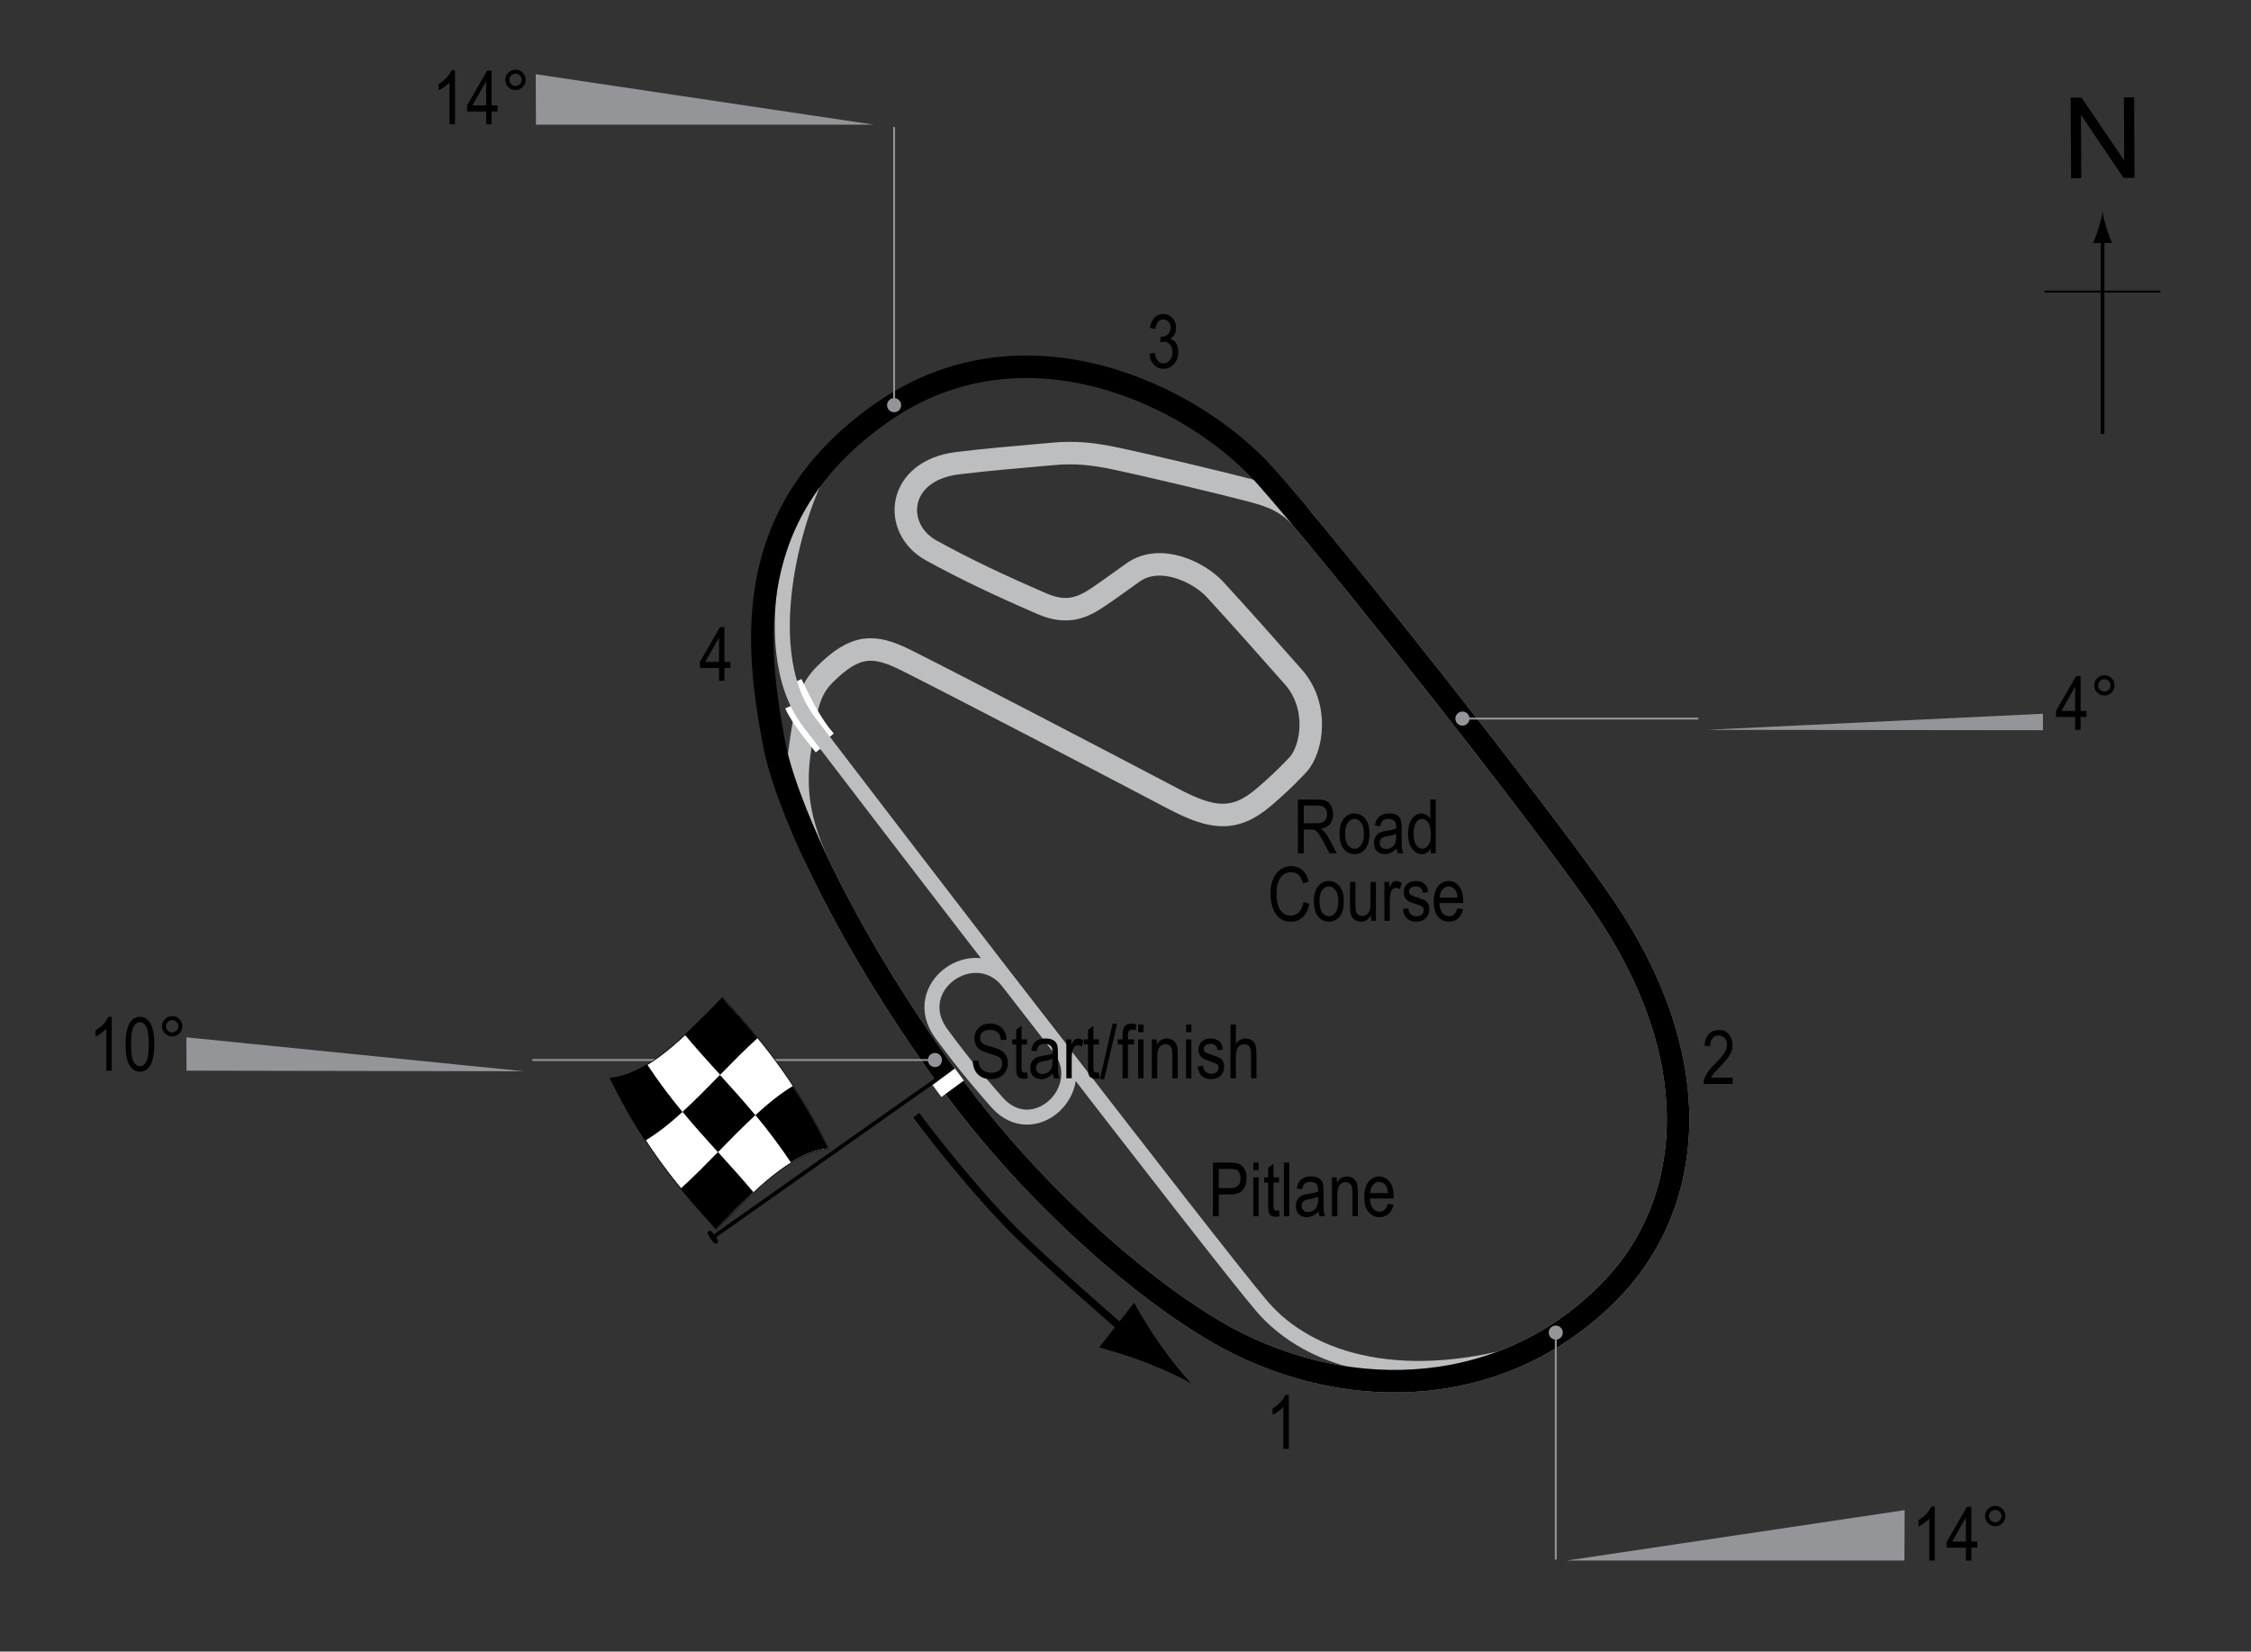 <?xml version="1.0" encoding="utf-8"?>
<!-- Generator: Adobe Illustrator 14.0.0, SVG Export Plug-In . SVG Version: 6.00 Build 43363)  -->
<!DOCTYPE svg PUBLIC "-//W3C//DTD SVG 1.1//EN" "http://www.w3.org/Graphics/SVG/1.1/DTD/svg11.dtd">
<svg version="1.1" xmlns="http://www.w3.org/2000/svg" xmlns:xlink="http://www.w3.org/1999/xlink" x="0px" y="0px" width="300px"
	 height="220.146px" viewBox="0 0 300 220.146" enable-background="new 0 0 300 220.146" xml:space="preserve">
<rect x="0" y="0" width="300" height="220.146" fill="#333333" stroke="none"/>
<g id="Winners_Circle">
	<path fill="none" stroke="#BCBEC0" stroke-width="2" d="M134.439,130.943c-4.437-5.768-13.56,0.583-8.984,6.822
		c3.152,4.297,5.526,7.019,7.404,9.15c4.908,5.574,12.644-1.747,8.318-7.321C139.361,137.254,134.439,130.943,134.439,130.943z"/>
</g>
<g id="Road_Course">
	<path fill="none" stroke="#BCBEC0" stroke-width="3" d="M140.208,60.512c3.126-0.29,5.443-0.038,8.762,0.666
		c3.66,0.776,13.532,3.105,17.745,4.215c2.919,0.768,4.983,1.562,7.002,3.98c11.559,13.844,32.108,40.015,39.475,50.591
		c15.434,22.165,11.755,41.039,1.994,51.464c-14.163,15.131-35.257,15.777-51.686,6.877c-10.647-5.768-25.995-19.106-37.047-34.384
		c-7.829-10.823-13.448-20.57-17.227-28.437c-3.502-7.288-3.182-11.937-2.516-16.373c0.738-4.916,1.106-7.097,3.216-9.207
		c4.104-4.104,6.599-4.021,10.87-1.885c6.655,3.328,27.287,14.087,35.494,18.412c5.179,2.729,8.209,3.217,12.201-0.222
		c1.369-1.178,2.604-2.279,4.436-4.215c1.997-2.108,2.885-7.875-0.555-11.757c-3.804-4.295-6.765-7.653-10.426-11.646
		c-2.153-2.35-7.296-4.805-10.87-2.33c-1.441,0.999-2.44,1.775-4.547,3.217c-2.261,1.548-4.326,2.44-7.653,0.999
		c-5.88-2.547-10.315-4.658-14.752-7.098c-5.305-2.918-4.62-10.675,3.55-11.646C132.333,61.177,134.218,61.066,140.208,60.512z"/>
</g>
<g id="Oval_Pitlane">
	<path fill="none" stroke="#FFFFFF" d="M110.735,98.097c-1.625-1.875-2.75-4-4.375-7.375"/>
	<path fill="none" stroke="#FFFFFF" d="M105.11,94.222c0.875,2,3.125,4.625,4,5.75"/>
	<path fill="none" stroke="#BCBEC0" stroke-width="2" d="M110.26,61.177c-3.327,3.994-10.205,24.845-2.44,35.049
		c7.764,10.204,53.907,70.321,60.339,77.863c6.433,7.542,19.3,11.092,36.38,5.768"/>
</g>
<g id="Oval">
	<path fill="none" stroke="#000000" stroke-width="3" d="M168.602,63.396c9.095,10.204,35.937,44.145,44.59,56.568
		c15.434,22.165,11.755,41.039,1.994,51.464c-14.163,15.131-35.257,15.777-51.686,6.877c-10.647-5.768-25.995-19.106-37.047-34.384
		c-15.084-20.853-21.961-37.712-23.292-44.81c-2.488-13.273-4.453-30.979,14.419-44.146
		C136.658,41.655,159.199,52.845,168.602,63.396z"/>
</g>
<g id="Startline">
	<line fill="none" stroke="#FFFFFF" stroke-width="2" x1="124.873" y1="145.418" x2="127.86" y2="143.222"/>
</g>
<g id="Banking">
	<g>
		<g>
			<line fill="none" stroke="#939598" stroke-width="0.25" x1="207.343" y1="207.889" x2="207.343" y2="177.625"/>
			<circle fill="#939598" cx="207.344" cy="177.625" r="0.94"/>
		</g>
	</g>
	<polygon fill="#939598" points="208.811,208.009 253.811,208.009 253.841,201.291 	"/>
	<g>
		<path d="M257.853,208.008h-0.723v-5.601c-0.166,0.195-0.389,0.395-0.669,0.599c-0.28,0.203-0.537,0.356-0.771,0.461v-0.85
			c0.397-0.228,0.748-0.506,1.052-0.835c0.305-0.329,0.519-0.649,0.643-0.962h0.469V208.008z"/>
		<path d="M262.008,208.008v-1.714h-2.544v-0.806l2.676-4.639h0.591v4.639h0.796v0.806h-0.796v1.714H262.008z M262.008,205.489
			v-3.228l-1.834,3.228H262.008z"/>
		<path d="M264.557,202.081c0-0.374,0.133-0.693,0.397-0.957c0.266-0.264,0.584-0.396,0.955-0.396c0.378,0,0.698,0.132,0.962,0.396
			s0.396,0.583,0.396,0.957s-0.133,0.694-0.398,0.959c-0.265,0.266-0.585,0.398-0.959,0.398c-0.371,0-0.689-0.132-0.955-0.396
			C264.69,202.779,264.557,202.458,264.557,202.081z M265.089,202.081c0,0.228,0.08,0.422,0.242,0.584
			c0.16,0.16,0.355,0.241,0.583,0.241c0.225,0,0.417-0.081,0.579-0.241c0.16-0.162,0.241-0.356,0.241-0.584
			s-0.081-0.422-0.241-0.584c-0.162-0.16-0.354-0.241-0.579-0.241c-0.228,0-0.423,0.081-0.583,0.241
			C265.169,201.659,265.089,201.853,265.089,202.081z"/>
	</g>
	<g>
		<g>
			<line fill="none" stroke="#939598" stroke-width="0.25" x1="70.941" y1="141.294" x2="124.605" y2="141.294"/>
			<circle fill="#939598" cx="124.605" cy="141.294" r="0.94"/>
		</g>
	</g>
	<polygon fill="#939598" points="69.858,142.795 24.858,142.711 24.841,138.268 	"/>
	<g>
		<path d="M14.889,142.721h-0.723v-5.601c-0.166,0.195-0.389,0.395-0.669,0.599c-0.28,0.203-0.537,0.356-0.771,0.461v-0.85
			c0.397-0.228,0.748-0.506,1.053-0.835c0.304-0.329,0.518-0.649,0.642-0.962h0.469V142.721z"/>
		<path d="M16.735,139.191c0-1.201,0.162-2.111,0.485-2.729c0.324-0.618,0.802-0.928,1.434-0.928c0.56,0,1.001,0.251,1.323,0.752
			c0.391,0.605,0.586,1.574,0.586,2.905c0,1.194-0.161,2.103-0.483,2.722c-0.322,0.621-0.801,0.931-1.436,0.931
			c-0.56,0-1.018-0.273-1.375-0.82C16.914,141.476,16.735,140.532,16.735,139.191z M17.472,139.188c0,1.164,0.111,1.943,0.335,2.339
			s0.51,0.594,0.858,0.594c0.33,0,0.605-0.2,0.827-0.601c0.222-0.401,0.333-1.178,0.333-2.332c0-1.166-0.111-1.946-0.335-2.34
			c-0.224-0.395-0.514-0.592-0.869-0.592c-0.326,0-0.599,0.2-0.819,0.602C17.583,137.258,17.472,138.036,17.472,139.188z"/>
		<path d="M21.593,136.793c0-0.374,0.133-0.693,0.398-0.957c0.265-0.264,0.583-0.396,0.954-0.396c0.378,0,0.698,0.132,0.962,0.396
			s0.396,0.583,0.396,0.957s-0.133,0.694-0.397,0.959c-0.266,0.266-0.586,0.398-0.96,0.398c-0.371,0-0.689-0.132-0.954-0.396
			C21.726,137.492,21.593,137.171,21.593,136.793z M22.125,136.793c0,0.228,0.081,0.422,0.241,0.584
			c0.162,0.16,0.356,0.241,0.584,0.241c0.225,0,0.418-0.081,0.578-0.241c0.162-0.162,0.242-0.356,0.242-0.584
			s-0.08-0.422-0.242-0.584c-0.16-0.16-0.354-0.241-0.578-0.241c-0.228,0-0.422,0.081-0.584,0.241
			C22.207,136.372,22.125,136.566,22.125,136.793z"/>
	</g>
	<g>
		<g>
			<line fill="none" stroke="#939598" stroke-width="0.25" x1="226.338" y1="95.782" x2="194.906" y2="95.782"/>
			<circle fill="#939598" cx="194.906" cy="95.782" r="0.94"/>
		</g>
	</g>
	<polygon fill="#939598" points="227.422,97.283 272.275,97.333 272.269,95.137 	"/>
	<g>
		<path d="M276.559,97.283v-1.714h-2.544v-0.806l2.676-4.639h0.591v4.639h0.796v0.806h-0.796v1.714H276.559z M276.559,94.763v-3.228
			l-1.834,3.228H276.559z"/>
		<path d="M279.108,91.355c0-0.374,0.133-0.693,0.398-0.957c0.265-0.264,0.583-0.396,0.954-0.396c0.378,0,0.698,0.132,0.962,0.396
			s0.396,0.583,0.396,0.957s-0.133,0.694-0.397,0.96c-0.266,0.265-0.586,0.397-0.96,0.397c-0.371,0-0.689-0.132-0.954-0.396
			C279.241,92.053,279.108,91.733,279.108,91.355z M279.64,91.355c0,0.228,0.081,0.423,0.241,0.583
			c0.162,0.162,0.356,0.242,0.584,0.242c0.225,0,0.418-0.08,0.578-0.242c0.162-0.16,0.242-0.355,0.242-0.583
			s-0.08-0.423-0.242-0.583c-0.16-0.162-0.354-0.242-0.578-0.242c-0.228,0-0.422,0.08-0.584,0.242
			C279.721,90.932,279.64,91.127,279.64,91.355z"/>
	</g>
	<g>
		<g>
			<line fill="none" stroke="#939598" stroke-width="0.25" x1="119.162" y1="16.934" x2="119.162" y2="54.008"/>
			<circle fill="#939598" cx="119.162" cy="54.008" r="0.94"/>
		</g>
	</g>
	<polygon fill="#939598" points="116.43,16.613 71.43,16.613 71.4,9.893 	"/>
	<g>
		<path d="M60.639,16.571h-0.723V10.97c-0.166,0.195-0.389,0.395-0.669,0.599c-0.28,0.203-0.537,0.356-0.771,0.461v-0.85
			c0.397-0.228,0.748-0.506,1.052-0.835s0.519-0.649,0.642-0.962h0.469V16.571z"/>
		<path d="M64.794,16.571v-1.714H62.25v-0.806l2.675-4.639h0.591v4.639h0.796v0.806h-0.796v1.714H64.794z M64.794,14.051v-3.228
			l-1.834,3.228H64.794z"/>
		<path d="M67.343,10.643c0-0.374,0.133-0.693,0.398-0.957s0.583-0.396,0.955-0.396c0.377,0,0.698,0.132,0.962,0.396
			s0.396,0.583,0.396,0.957s-0.133,0.694-0.398,0.959C69.39,11.868,69.07,12,68.695,12c-0.371,0-0.689-0.132-0.955-0.396
			S67.343,11.021,67.343,10.643z M67.875,10.643c0,0.228,0.081,0.422,0.242,0.584c0.161,0.16,0.355,0.241,0.583,0.241
			c0.225,0,0.417-0.081,0.579-0.241c0.161-0.162,0.242-0.356,0.242-0.584s-0.081-0.422-0.242-0.584
			c-0.161-0.16-0.354-0.241-0.579-0.241c-0.228,0-0.422,0.081-0.583,0.241C67.956,10.221,67.875,10.416,67.875,10.643z"/>
	</g>
</g>
<g id="Flag_x2C__North">
	<g>
		<g>
			<path fill="#FFFFFF" stroke="#000000" stroke-width="0.1" d="M96.304,132.979c4.72,5.206,9.44,10.534,14.16,20.156
				c-4.988,0.42-9.976,5.637-14.964,10.725c-4.72-5.207-9.44-10.528-14.161-20.14C86.327,143.289,91.315,138.066,96.304,132.979z"/>
			<path d="M95.685,153.563c1.573,1.735,3.146,3.463,4.72,5.339c-1.663,1.548-3.325,3.26-4.988,4.956
				c-1.574-1.736-3.147-3.487-4.721-5.409C92.359,156.949,94.022,155.259,95.685,153.563z"/>
			<path d="M105.667,144.757c1.574,2.398,3.147,5.116,4.721,8.309c-1.663,0.156-3.325,0.842-4.988,1.876
				c-1.573-2.362-3.146-4.414-4.719-6.308C102.343,147.107,104.005,145.753,105.667,144.757z"/>
			<path d="M95.948,143.282c1.574,1.734,3.147,3.471,4.721,5.364c-1.663,1.53-3.326,3.234-4.988,4.931
				c-1.573-1.735-3.146-3.477-4.72-5.38C92.624,146.679,94.286,144.979,95.948,143.282z"/>
			<path d="M96.244,132.97c1.574,1.736,3.148,3.483,4.722,5.396c-1.663,1.508-3.326,3.201-4.988,4.898
				c-1.574-1.734-3.148-3.465-4.722-5.349C92.918,136.375,94.581,134.666,96.244,132.97z"/>
			<path d="M86.234,141.864c1.574,2.382,3.148,4.447,4.722,6.351c-1.663,1.518-3.326,2.855-4.989,3.83
				c-1.573-2.418-3.146-5.161-4.719-8.383C82.91,143.536,84.572,142.876,86.234,141.864z"/>
		</g>
	</g>
	<line fill="#FFFFFF" stroke="#000000" stroke-width="0.5" x1="94.823" y1="165.055" x2="124.864" y2="143.86"/>
	<path d="M94.459,164.106c0.159-0.112,0.314-0.125,0.823,0.595c0.506,0.72,0.472,0.899,0.313,1.014
		c-0.161,0.11-0.381,0.112-0.888-0.609C94.199,164.387,94.3,164.218,94.459,164.106z"/>
	<g>
		<path fill="none" stroke="#000000" d="M122.11,148.639c0,0,5.47,7.445,11.917,14.25c4.5,4.75,16.789,15.302,16.789,15.302"/>
		<path d="M152.657,181.584c-2.414-0.936-4.107-1.387-6.166-1.984l4.66-5.958c0.354,0.703,1.92,3.392,3.41,5.509
			c1.598,2.268,3.156,4.184,4.264,5.298C157.475,183.643,155.241,182.59,152.657,181.584z"/>
	</g>
	<g>
		<g>
			<g>
				<line fill="none" stroke="#000000" stroke-width="0.5" x1="280.212" y1="57.835" x2="280.212" y2="31.552"/>
				<path d="M279.7,30.372c-0.249,0.827-0.479,1.364-0.746,2.027h2.523c-0.113-0.237-0.496-1.2-0.746-2.027
					c-0.268-0.885-0.45-1.687-0.516-2.207C280.15,28.685,279.967,29.487,279.7,30.372z"/>
			</g>
		</g>
	</g>
	<line fill="none" stroke="#000000" stroke-width="0.25" x1="272.507" y1="38.861" x2="287.943" y2="38.861"/>
	<g>
		<path d="M276.018,23.752l-0.057-10.737l1.457-0.008l5.686,8.4l-0.045-8.43l1.361-0.007l0.058,10.737l-1.458,0.008l-5.684-8.407
			l0.045,8.438L276.018,23.752z"/>
	</g>
</g>
<g id="Labels">
	<g>
		<path d="M161.659,162.12v-7.158h2.212c0.521,0,0.905,0.045,1.152,0.137c0.339,0.124,0.608,0.353,0.811,0.688
			s0.303,0.747,0.303,1.235c0,0.645-0.164,1.17-0.493,1.577s-0.896,0.61-1.704,0.61h-1.504v2.91H161.659z M162.435,158.365h1.519
			c0.479,0,0.828-0.108,1.05-0.325s0.332-0.543,0.332-0.979c0-0.283-0.055-0.526-0.163-0.728c-0.109-0.202-0.241-0.34-0.396-0.415
			c-0.154-0.075-0.434-0.112-0.837-0.112h-1.504V158.365z"/>
		<path d="M167.03,155.972v-1.011h0.718v1.011H167.03z M167.03,162.12v-5.186h0.718v5.186H167.03z"/>
		<path d="M170.453,161.333l0.098,0.776c-0.198,0.052-0.378,0.078-0.537,0.078c-0.251,0-0.452-0.05-0.605-0.149
			s-0.258-0.235-0.315-0.408c-0.057-0.172-0.085-0.516-0.085-1.03v-2.983h-0.527v-0.684h0.527v-1.284l0.718-0.527v1.812h0.728v0.684
			h-0.728v3.032c0,0.28,0.021,0.46,0.063,0.542c0.062,0.117,0.178,0.176,0.347,0.176
			C170.216,161.368,170.323,161.356,170.453,161.333z"/>
		<path d="M171.107,162.12v-7.158h0.718v7.158H171.107z"/>
		<path d="M175.721,161.48c-0.241,0.25-0.491,0.439-0.752,0.566s-0.53,0.19-0.811,0.19c-0.442,0-0.796-0.133-1.06-0.4
			s-0.396-0.626-0.396-1.079c0-0.299,0.062-0.565,0.186-0.796s0.293-0.412,0.508-0.542s0.54-0.226,0.977-0.288
			c0.586-0.086,1.016-0.188,1.289-0.308l0.005-0.225c0-0.355-0.063-0.604-0.19-0.747c-0.179-0.208-0.454-0.313-0.825-0.313
			c-0.335,0-0.586,0.069-0.752,0.208s-0.288,0.4-0.366,0.783l-0.708-0.117c0.101-0.557,0.306-0.962,0.612-1.216
			c0.309-0.254,0.748-0.381,1.321-0.381c0.446,0,0.796,0.084,1.05,0.251s0.414,0.375,0.48,0.623
			c0.067,0.248,0.101,0.609,0.101,1.084v1.172c0,0.82,0.016,1.337,0.046,1.55c0.031,0.213,0.093,0.421,0.184,0.623h-0.752
			C175.792,161.94,175.744,161.728,175.721,161.48z M175.663,159.517c-0.264,0.13-0.656,0.241-1.177,0.332
			c-0.303,0.052-0.515,0.111-0.635,0.178s-0.214,0.161-0.28,0.283c-0.067,0.122-0.101,0.263-0.101,0.422
			c0,0.248,0.076,0.445,0.229,0.593s0.364,0.222,0.635,0.222c0.257,0,0.49-0.067,0.701-0.2c0.209-0.133,0.366-0.312,0.471-0.535
			s0.156-0.548,0.156-0.974V159.517z"/>
		<path d="M177.513,162.12v-5.186h0.649v0.732c0.156-0.285,0.347-0.498,0.572-0.638c0.227-0.141,0.485-0.211,0.778-0.211
			c0.227,0,0.438,0.045,0.631,0.134s0.35,0.207,0.468,0.352c0.119,0.145,0.207,0.333,0.266,0.564s0.088,0.586,0.088,1.064v3.188
			h-0.718v-3.158c0-0.381-0.032-0.66-0.098-0.836c-0.065-0.176-0.167-0.312-0.306-0.408c-0.138-0.096-0.298-0.144-0.48-0.144
			c-0.345,0-0.62,0.129-0.825,0.386s-0.308,0.699-0.308,1.325v2.835H177.513z"/>
		<path d="M184.979,160.45l0.742,0.112c-0.124,0.553-0.348,0.971-0.672,1.252c-0.323,0.282-0.725,0.422-1.203,0.422
			c-0.603,0-1.09-0.229-1.463-0.686c-0.372-0.458-0.559-1.117-0.559-1.98c0-0.895,0.188-1.578,0.564-2.048
			c0.375-0.47,0.852-0.706,1.428-0.706c0.55,0,1.009,0.231,1.377,0.693s0.552,1.131,0.552,2.007l-0.005,0.234h-3.174
			c0.029,0.583,0.164,1.022,0.405,1.318s0.534,0.444,0.879,0.444C184.391,161.514,184.767,161.159,184.979,160.45z M182.611,159.029
			h2.373c-0.032-0.449-0.129-0.785-0.288-1.006c-0.231-0.322-0.525-0.483-0.884-0.483c-0.322,0-0.598,0.134-0.825,0.403
			S182.633,158.573,182.611,159.029z"/>
	</g>
	<g>
		<path d="M129.646,141.422l0.732-0.078c0.039,0.394,0.128,0.701,0.266,0.92s0.336,0.396,0.593,0.53s0.547,0.2,0.869,0.2
			c0.462,0,0.821-0.113,1.077-0.338c0.255-0.226,0.383-0.519,0.383-0.88c0-0.211-0.046-0.396-0.139-0.553
			c-0.093-0.158-0.233-0.287-0.42-0.388c-0.187-0.101-0.592-0.243-1.213-0.427c-0.553-0.165-0.947-0.33-1.182-0.496
			s-0.417-0.377-0.547-0.632s-0.195-0.544-0.195-0.867c0-0.58,0.187-1.053,0.562-1.421s0.879-0.552,1.514-0.552
			c0.436,0,0.818,0.086,1.145,0.259s0.581,0.42,0.762,0.742s0.277,0.702,0.291,1.138l-0.747,0.068
			c-0.039-0.465-0.178-0.811-0.417-1.035s-0.575-0.337-1.008-0.337c-0.439,0-0.775,0.099-1.006,0.295s-0.347,0.452-0.347,0.764
			c0,0.29,0.084,0.514,0.254,0.674c0.169,0.159,0.55,0.321,1.142,0.484c0.579,0.16,0.986,0.299,1.22,0.417
			c0.358,0.183,0.628,0.423,0.811,0.721c0.183,0.298,0.274,0.653,0.274,1.066c0,0.41-0.096,0.783-0.288,1.119
			c-0.192,0.337-0.453,0.593-0.784,0.769c-0.331,0.175-0.729,0.263-1.194,0.263c-0.726,0-1.305-0.218-1.736-0.654
			S129.662,142.168,129.646,141.422z"/>
		<path d="M136.877,142.941l0.098,0.776c-0.199,0.052-0.377,0.078-0.537,0.078c-0.25,0-0.453-0.05-0.605-0.149
			s-0.258-0.235-0.315-0.408s-0.085-0.516-0.085-1.03v-2.983h-0.527v-0.684h0.527v-1.284l0.718-0.527v1.812h0.728v0.684h-0.728
			v3.032c0,0.28,0.021,0.46,0.063,0.542c0.062,0.117,0.177,0.176,0.347,0.176C136.641,142.975,136.747,142.964,136.877,142.941z"/>
		<path d="M140.324,143.087c-0.241,0.25-0.492,0.439-0.752,0.566s-0.531,0.19-0.811,0.19c-0.443,0-0.796-0.133-1.06-0.4
			s-0.396-0.626-0.396-1.079c0-0.299,0.062-0.565,0.186-0.796s0.293-0.412,0.508-0.542s0.541-0.226,0.977-0.288
			c0.586-0.086,1.016-0.188,1.289-0.308l0.005-0.225c0-0.355-0.063-0.604-0.19-0.747c-0.179-0.208-0.454-0.313-0.825-0.313
			c-0.335,0-0.586,0.069-0.752,0.208s-0.288,0.4-0.366,0.783l-0.708-0.117c0.101-0.557,0.305-0.962,0.613-1.216
			s0.748-0.381,1.321-0.381c0.446,0,0.796,0.084,1.05,0.251s0.414,0.375,0.481,0.623s0.1,0.609,0.1,1.084v1.172
			c0,0.82,0.016,1.337,0.046,1.55s0.092,0.421,0.183,0.623h-0.752C140.396,143.548,140.347,143.335,140.324,143.087z
			 M140.266,141.125c-0.264,0.13-0.656,0.241-1.177,0.332c-0.303,0.052-0.514,0.111-0.635,0.178s-0.214,0.161-0.281,0.283
			s-0.1,0.263-0.1,0.422c0,0.248,0.077,0.445,0.229,0.593s0.365,0.222,0.635,0.222c0.257,0,0.491-0.067,0.701-0.2
			s0.367-0.312,0.471-0.535s0.156-0.548,0.156-0.974V141.125z"/>
		<path d="M142.116,143.727v-5.186h0.649v0.786c0.166-0.365,0.318-0.606,0.457-0.725s0.294-0.178,0.466-0.178
			c0.241,0,0.487,0.094,0.737,0.283l-0.244,0.815c-0.179-0.127-0.353-0.19-0.522-0.19c-0.153,0-0.293,0.054-0.42,0.161
			s-0.216,0.257-0.269,0.449c-0.091,0.335-0.137,0.692-0.137,1.069v2.715H142.116z"/>
		<path d="M146.447,142.941l0.098,0.776c-0.198,0.052-0.377,0.078-0.537,0.078c-0.25,0-0.452-0.05-0.605-0.149
			c-0.152-0.099-0.258-0.235-0.314-0.408s-0.085-0.516-0.085-1.03v-2.983h-0.527v-0.684h0.527v-1.284l0.718-0.527v1.812h0.727v0.684
			h-0.727v3.032c0,0.28,0.021,0.46,0.063,0.542c0.063,0.117,0.178,0.176,0.348,0.176
			C146.211,142.975,146.317,142.964,146.447,142.941z"/>
		<path d="M146.589,143.844l1.7-7.397h0.587l-1.706,7.397H146.589z"/>
		<path d="M149.606,143.727v-4.502h-0.64v-0.684h0.64v-0.552c0-0.407,0.042-0.712,0.127-0.916s0.215-0.359,0.39-0.466
			s0.394-0.161,0.658-0.161c0.206,0,0.431,0.031,0.676,0.093l-0.107,0.762c-0.149-0.033-0.291-0.049-0.425-0.049
			c-0.215,0-0.368,0.056-0.462,0.168c-0.092,0.112-0.139,0.326-0.139,0.642v0.479h0.83v0.684h-0.83v4.502H149.606z"/>
		<path d="M151.686,137.58v-1.011h0.718v1.011H151.686z M151.686,143.727v-5.186h0.718v5.186H151.686z"/>
		<path d="M153.507,143.727v-5.186h0.649v0.732c0.156-0.285,0.347-0.498,0.572-0.638c0.227-0.141,0.485-0.211,0.778-0.211
			c0.227,0,0.438,0.045,0.631,0.134s0.35,0.207,0.468,0.352c0.119,0.145,0.207,0.333,0.266,0.564s0.088,0.586,0.088,1.064v3.188
			h-0.718v-3.158c0-0.381-0.032-0.66-0.098-0.836c-0.065-0.176-0.167-0.312-0.305-0.408c-0.139-0.096-0.299-0.144-0.481-0.144
			c-0.345,0-0.62,0.129-0.825,0.386s-0.308,0.699-0.308,1.325v2.835H153.507z"/>
		<path d="M158.068,137.58v-1.011h0.718v1.011H158.068z M158.068,143.727v-5.186h0.718v5.186H158.068z"/>
		<path d="M159.611,142.174l0.718-0.137c0.042,0.366,0.157,0.639,0.346,0.816c0.188,0.179,0.438,0.268,0.75,0.268
			c0.313,0,0.554-0.077,0.724-0.232c0.171-0.155,0.256-0.351,0.256-0.588c0-0.205-0.073-0.365-0.22-0.479
			c-0.101-0.078-0.345-0.176-0.732-0.293c-0.56-0.172-0.935-0.319-1.123-0.439s-0.335-0.282-0.439-0.483s-0.156-0.431-0.156-0.688
			c0-0.443,0.142-0.802,0.425-1.079s0.676-0.415,1.177-0.415c0.315,0,0.593,0.057,0.833,0.171c0.238,0.114,0.422,0.267,0.549,0.459
			s0.215,0.467,0.264,0.825l-0.703,0.117c-0.065-0.566-0.373-0.85-0.923-0.85c-0.313,0-0.545,0.063-0.698,0.187
			c-0.153,0.125-0.229,0.285-0.229,0.479c0,0.191,0.073,0.342,0.22,0.453c0.089,0.064,0.35,0.168,0.783,0.311
			c0.597,0.189,0.982,0.34,1.157,0.453s0.312,0.266,0.409,0.46c0.097,0.194,0.146,0.425,0.146,0.692
			c0,0.496-0.157,0.897-0.472,1.203c-0.313,0.307-0.742,0.46-1.286,0.46C160.365,143.844,159.774,143.288,159.611,142.174z"/>
		<path d="M163.991,143.727v-7.158h0.718v2.568c0.169-0.238,0.36-0.416,0.574-0.535c0.213-0.119,0.448-0.178,0.705-0.178
			c0.452,0,0.81,0.144,1.072,0.432c0.262,0.288,0.393,0.816,0.393,1.584v3.286h-0.718v-3.286c0-0.449-0.08-0.771-0.239-0.967
			s-0.379-0.293-0.659-0.293c-0.313,0-0.579,0.125-0.798,0.376c-0.221,0.25-0.33,0.695-0.33,1.333v2.837H163.991z"/>
	</g>
	<g>
		<path d="M171.766,193.122h-0.723v-5.601c-0.166,0.195-0.389,0.395-0.669,0.598c-0.28,0.204-0.537,0.357-0.771,0.462v-0.85
			c0.397-0.228,0.748-0.506,1.052-0.835c0.305-0.329,0.519-0.649,0.643-0.962h0.469V193.122z"/>
	</g>
	<g>
		<path d="M230.915,143.638v0.845h-3.882c-0.01-0.342,0.094-0.725,0.31-1.148c0.217-0.424,0.613-0.923,1.189-1.5
			c0.674-0.671,1.115-1.19,1.323-1.557s0.313-0.708,0.313-1.024c0-0.365-0.106-0.662-0.319-0.892
			c-0.214-0.23-0.477-0.345-0.789-0.345c-0.335,0-0.61,0.124-0.825,0.373c-0.215,0.248-0.322,0.604-0.322,1.068l-0.742-0.093
			c0.052-0.687,0.247-1.204,0.583-1.55c0.338-0.347,0.781-0.52,1.331-0.52c0.599,0,1.052,0.202,1.36,0.605
			c0.307,0.404,0.461,0.862,0.461,1.376c0,0.456-0.12,0.892-0.361,1.31c-0.241,0.418-0.698,0.976-1.372,1.673
			c-0.43,0.439-0.707,0.739-0.833,0.899c-0.125,0.16-0.227,0.319-0.305,0.479H230.915z"/>
	</g>
	<g>
		<path d="M153.19,47.144l0.718-0.117c0.15,0.941,0.53,1.411,1.14,1.411c0.33,0,0.615-0.139,0.856-0.418s0.362-0.64,0.362-1.083
			c0-0.417-0.11-0.753-0.332-1.008s-0.493-0.381-0.815-0.381c-0.137,0-0.306,0.033-0.508,0.098l0.083-0.771l0.112,0.01
			c0.356,0,0.646-0.109,0.868-0.327c0.222-0.217,0.333-0.508,0.333-0.872c0-0.334-0.093-0.603-0.279-0.806
			c-0.186-0.203-0.412-0.305-0.68-0.305c-0.277,0-0.512,0.106-0.703,0.32c-0.19,0.213-0.313,0.536-0.364,0.969l-0.718-0.156
			c0.091-0.612,0.296-1.074,0.615-1.387s0.705-0.469,1.157-0.469c0.476,0,0.879,0.176,1.211,0.527
			c0.332,0.352,0.498,0.794,0.498,1.328c0,0.325-0.07,0.613-0.211,0.863s-0.338,0.447-0.59,0.59
			c0.233,0.065,0.426,0.173,0.578,0.322c0.152,0.15,0.275,0.35,0.37,0.6c0.094,0.25,0.141,0.53,0.141,0.839
			c0,0.657-0.193,1.195-0.581,1.613s-0.852,0.627-1.392,0.627c-0.501,0-0.926-0.182-1.274-0.547S153.239,47.759,153.19,47.144z"/>
	</g>
	<g>
		<path d="M95.826,90.745v-1.714h-2.544v-0.806l2.675-4.639h0.591v4.639h0.796v0.806h-0.796v1.714H95.826z M95.826,88.225v-3.228
			l-1.834,3.228H95.826z"/>
	</g>
	<g>
		<path d="M172.98,113.736v-7.158h2.603c0.544,0,0.945,0.067,1.203,0.2c0.26,0.133,0.472,0.355,0.638,0.666s0.249,0.671,0.249,1.081
			c0,0.54-0.141,0.978-0.422,1.313c-0.282,0.335-0.691,0.548-1.229,0.639c0.218,0.131,0.384,0.264,0.498,0.398
			c0.231,0.273,0.435,0.578,0.61,0.913l1.025,1.948h-0.977l-0.783-1.488c-0.303-0.583-0.532-0.975-0.687-1.177
			s-0.304-0.338-0.448-0.409c-0.145-0.07-0.348-0.105-0.607-0.105h-0.897v3.179H172.98z M173.756,109.737h1.67
			c0.364,0,0.642-0.044,0.83-0.132s0.339-0.226,0.449-0.415s0.166-0.409,0.166-0.659c0-0.361-0.105-0.646-0.317-0.852
			s-0.525-0.31-0.942-0.31h-1.855V109.737z"/>
		<path d="M178.527,111.143c0-0.895,0.188-1.571,0.563-2.026c0.377-0.456,0.853-0.684,1.429-0.684c0.566,0,1.04,0.228,1.421,0.684
			s0.571,1.113,0.571,1.973c0,0.931-0.188,1.625-0.562,2.08s-0.852,0.684-1.431,0.684c-0.569,0-1.044-0.229-1.423-0.686
			C178.716,112.709,178.527,112.035,178.527,111.143z M179.264,111.141c0,0.671,0.122,1.171,0.366,1.499s0.547,0.491,0.908,0.491
			c0.339,0,0.629-0.166,0.872-0.496c0.242-0.331,0.363-0.829,0.363-1.494c0-0.668-0.122-1.166-0.366-1.494s-0.547-0.491-0.908-0.491
			c-0.342,0-0.633,0.165-0.874,0.494S179.264,110.476,179.264,111.141z"/>
		<path d="M186.129,113.096c-0.241,0.25-0.491,0.439-0.752,0.566s-0.53,0.19-0.811,0.19c-0.442,0-0.796-0.133-1.06-0.4
			s-0.396-0.626-0.396-1.079c0-0.299,0.062-0.565,0.186-0.796s0.293-0.412,0.508-0.542s0.54-0.226,0.977-0.288
			c0.586-0.086,1.016-0.188,1.289-0.308l0.005-0.225c0-0.355-0.063-0.604-0.19-0.747c-0.179-0.208-0.454-0.313-0.825-0.313
			c-0.335,0-0.586,0.069-0.752,0.208s-0.288,0.4-0.366,0.783l-0.708-0.117c0.101-0.557,0.306-0.962,0.612-1.216
			c0.309-0.254,0.748-0.381,1.321-0.381c0.446,0,0.796,0.084,1.05,0.251s0.414,0.375,0.48,0.623
			c0.067,0.248,0.101,0.609,0.101,1.084v1.172c0,0.82,0.016,1.337,0.046,1.55c0.031,0.213,0.093,0.421,0.184,0.623h-0.752
			C186.201,113.557,186.152,113.344,186.129,113.096z M186.071,111.133c-0.264,0.13-0.656,0.241-1.177,0.332
			c-0.303,0.052-0.515,0.111-0.635,0.178s-0.214,0.161-0.28,0.283c-0.067,0.122-0.101,0.263-0.101,0.422
			c0,0.248,0.076,0.445,0.229,0.593s0.364,0.222,0.635,0.222c0.257,0,0.49-0.067,0.701-0.2c0.209-0.133,0.366-0.312,0.471-0.535
			s0.156-0.548,0.156-0.974V111.133z"/>
		<path d="M190.675,113.736v-0.654c-0.13,0.25-0.298,0.442-0.503,0.574s-0.427,0.198-0.664,0.198c-0.501,0-0.936-0.237-1.301-0.71
			c-0.367-0.474-0.55-1.14-0.55-2c0-0.589,0.081-1.089,0.244-1.499c0.162-0.41,0.379-0.714,0.65-0.913s0.573-0.298,0.904-0.298
			c0.237,0,0.457,0.063,0.66,0.188s0.372,0.3,0.505,0.525v-2.568h0.728v7.158H190.675z M188.395,111.148
			c0,0.67,0.116,1.168,0.35,1.494c0.232,0.326,0.504,0.488,0.813,0.488c0.306,0,0.571-0.156,0.796-0.469s0.337-0.785,0.337-1.416
			c0-0.726-0.112-1.256-0.337-1.589s-0.508-0.5-0.85-0.5c-0.304,0-0.563,0.16-0.782,0.481
			C188.504,109.958,188.395,110.461,188.395,111.148z"/>
		<path d="M173.735,120.226l0.781,0.239c-0.173,0.804-0.475,1.404-0.906,1.799c-0.431,0.396-0.956,0.593-1.574,0.593
			c-0.544,0-1.008-0.133-1.395-0.398c-0.385-0.266-0.701-0.691-0.947-1.278c-0.245-0.586-0.368-1.279-0.368-2.077
			c0-0.788,0.123-1.455,0.369-2.001c0.246-0.545,0.579-0.958,0.999-1.236c0.421-0.279,0.89-0.418,1.408-0.418
			c0.566,0,1.054,0.176,1.461,0.528c0.407,0.353,0.692,0.87,0.855,1.552l-0.762,0.22c-0.261-0.993-0.784-1.489-1.569-1.489
			c-0.392,0-0.73,0.1-1.018,0.301c-0.286,0.2-0.516,0.512-0.687,0.936c-0.171,0.424-0.257,0.959-0.257,1.608
			c0,0.98,0.173,1.716,0.518,2.207s0.804,0.735,1.377,0.735c0.423,0,0.788-0.15,1.097-0.452
			C173.424,121.294,173.63,120.838,173.735,120.226z"/>
		<path d="M175.112,120.143c0-0.895,0.188-1.571,0.564-2.026c0.375-0.456,0.852-0.684,1.428-0.684c0.566,0,1.04,0.228,1.421,0.684
			s0.571,1.113,0.571,1.973c0,0.931-0.188,1.625-0.562,2.08s-0.852,0.684-1.431,0.684c-0.569,0-1.044-0.229-1.424-0.686
			C175.301,121.709,175.112,121.035,175.112,120.143z M175.849,120.141c0,0.671,0.122,1.171,0.366,1.499s0.547,0.491,0.908,0.491
			c0.339,0,0.629-0.166,0.871-0.496c0.243-0.331,0.364-0.829,0.364-1.494c0-0.668-0.122-1.166-0.366-1.494s-0.547-0.491-0.908-0.491
			c-0.342,0-0.633,0.165-0.874,0.494S175.849,119.476,175.849,120.141z"/>
		<path d="M182.729,122.736v-0.762c-0.166,0.293-0.361,0.513-0.586,0.659s-0.479,0.22-0.762,0.22c-0.335,0-0.622-0.09-0.859-0.271
			s-0.396-0.409-0.477-0.686c-0.079-0.277-0.119-0.654-0.119-1.133v-3.213h0.718v2.876c0,0.534,0.026,0.891,0.081,1.072
			c0.053,0.181,0.152,0.326,0.297,0.435c0.146,0.109,0.311,0.164,0.496,0.164c0.345,0,0.628-0.142,0.85-0.425
			c0.188-0.244,0.283-0.692,0.283-1.343v-2.778h0.723v5.186H182.729z"/>
		<path d="M184.506,122.736v-5.186h0.649v0.786c0.166-0.365,0.318-0.606,0.456-0.725c0.139-0.119,0.294-0.178,0.467-0.178
			c0.241,0,0.486,0.094,0.737,0.283l-0.244,0.815c-0.179-0.127-0.354-0.19-0.522-0.19c-0.153,0-0.293,0.054-0.42,0.161
			s-0.217,0.257-0.269,0.449c-0.091,0.335-0.137,0.692-0.137,1.069v2.715H184.506z"/>
		<path d="M186.958,121.183l0.718-0.137c0.042,0.366,0.157,0.639,0.346,0.816c0.188,0.179,0.438,0.268,0.75,0.268
			c0.313,0,0.554-0.077,0.724-0.232c0.171-0.155,0.256-0.351,0.256-0.588c0-0.205-0.073-0.365-0.22-0.479
			c-0.101-0.078-0.345-0.176-0.732-0.293c-0.56-0.172-0.935-0.319-1.123-0.439s-0.335-0.282-0.439-0.483s-0.156-0.431-0.156-0.688
			c0-0.443,0.142-0.802,0.425-1.079s0.676-0.415,1.177-0.415c0.315,0,0.593,0.057,0.833,0.171c0.238,0.114,0.422,0.267,0.549,0.459
			s0.215,0.467,0.264,0.825l-0.703,0.117c-0.065-0.566-0.373-0.85-0.923-0.85c-0.313,0-0.545,0.063-0.698,0.187
			c-0.153,0.125-0.229,0.285-0.229,0.479c0,0.191,0.073,0.342,0.22,0.453c0.089,0.064,0.35,0.168,0.783,0.311
			c0.597,0.189,0.982,0.34,1.157,0.453s0.312,0.266,0.409,0.46c0.097,0.194,0.146,0.425,0.146,0.692
			c0,0.496-0.157,0.897-0.472,1.203c-0.313,0.307-0.742,0.46-1.286,0.46C187.711,122.853,187.121,122.296,186.958,121.183z"/>
		<path d="M194.243,121.066l0.742,0.112c-0.124,0.553-0.348,0.971-0.672,1.252c-0.323,0.282-0.725,0.422-1.203,0.422
			c-0.603,0-1.09-0.229-1.463-0.686c-0.372-0.458-0.559-1.117-0.559-1.98c0-0.895,0.188-1.578,0.564-2.048
			c0.375-0.47,0.852-0.706,1.428-0.706c0.55,0,1.009,0.231,1.377,0.693s0.552,1.131,0.552,2.007l-0.005,0.234h-3.174
			c0.029,0.583,0.164,1.022,0.405,1.318s0.534,0.444,0.879,0.444C193.655,122.13,194.031,121.775,194.243,121.066z M191.875,119.645
			h2.373c-0.032-0.449-0.129-0.785-0.288-1.006c-0.231-0.322-0.525-0.483-0.884-0.483c-0.322,0-0.598,0.134-0.825,0.403
			S191.897,119.189,191.875,119.645z"/>
	</g>
</g>
</svg>
